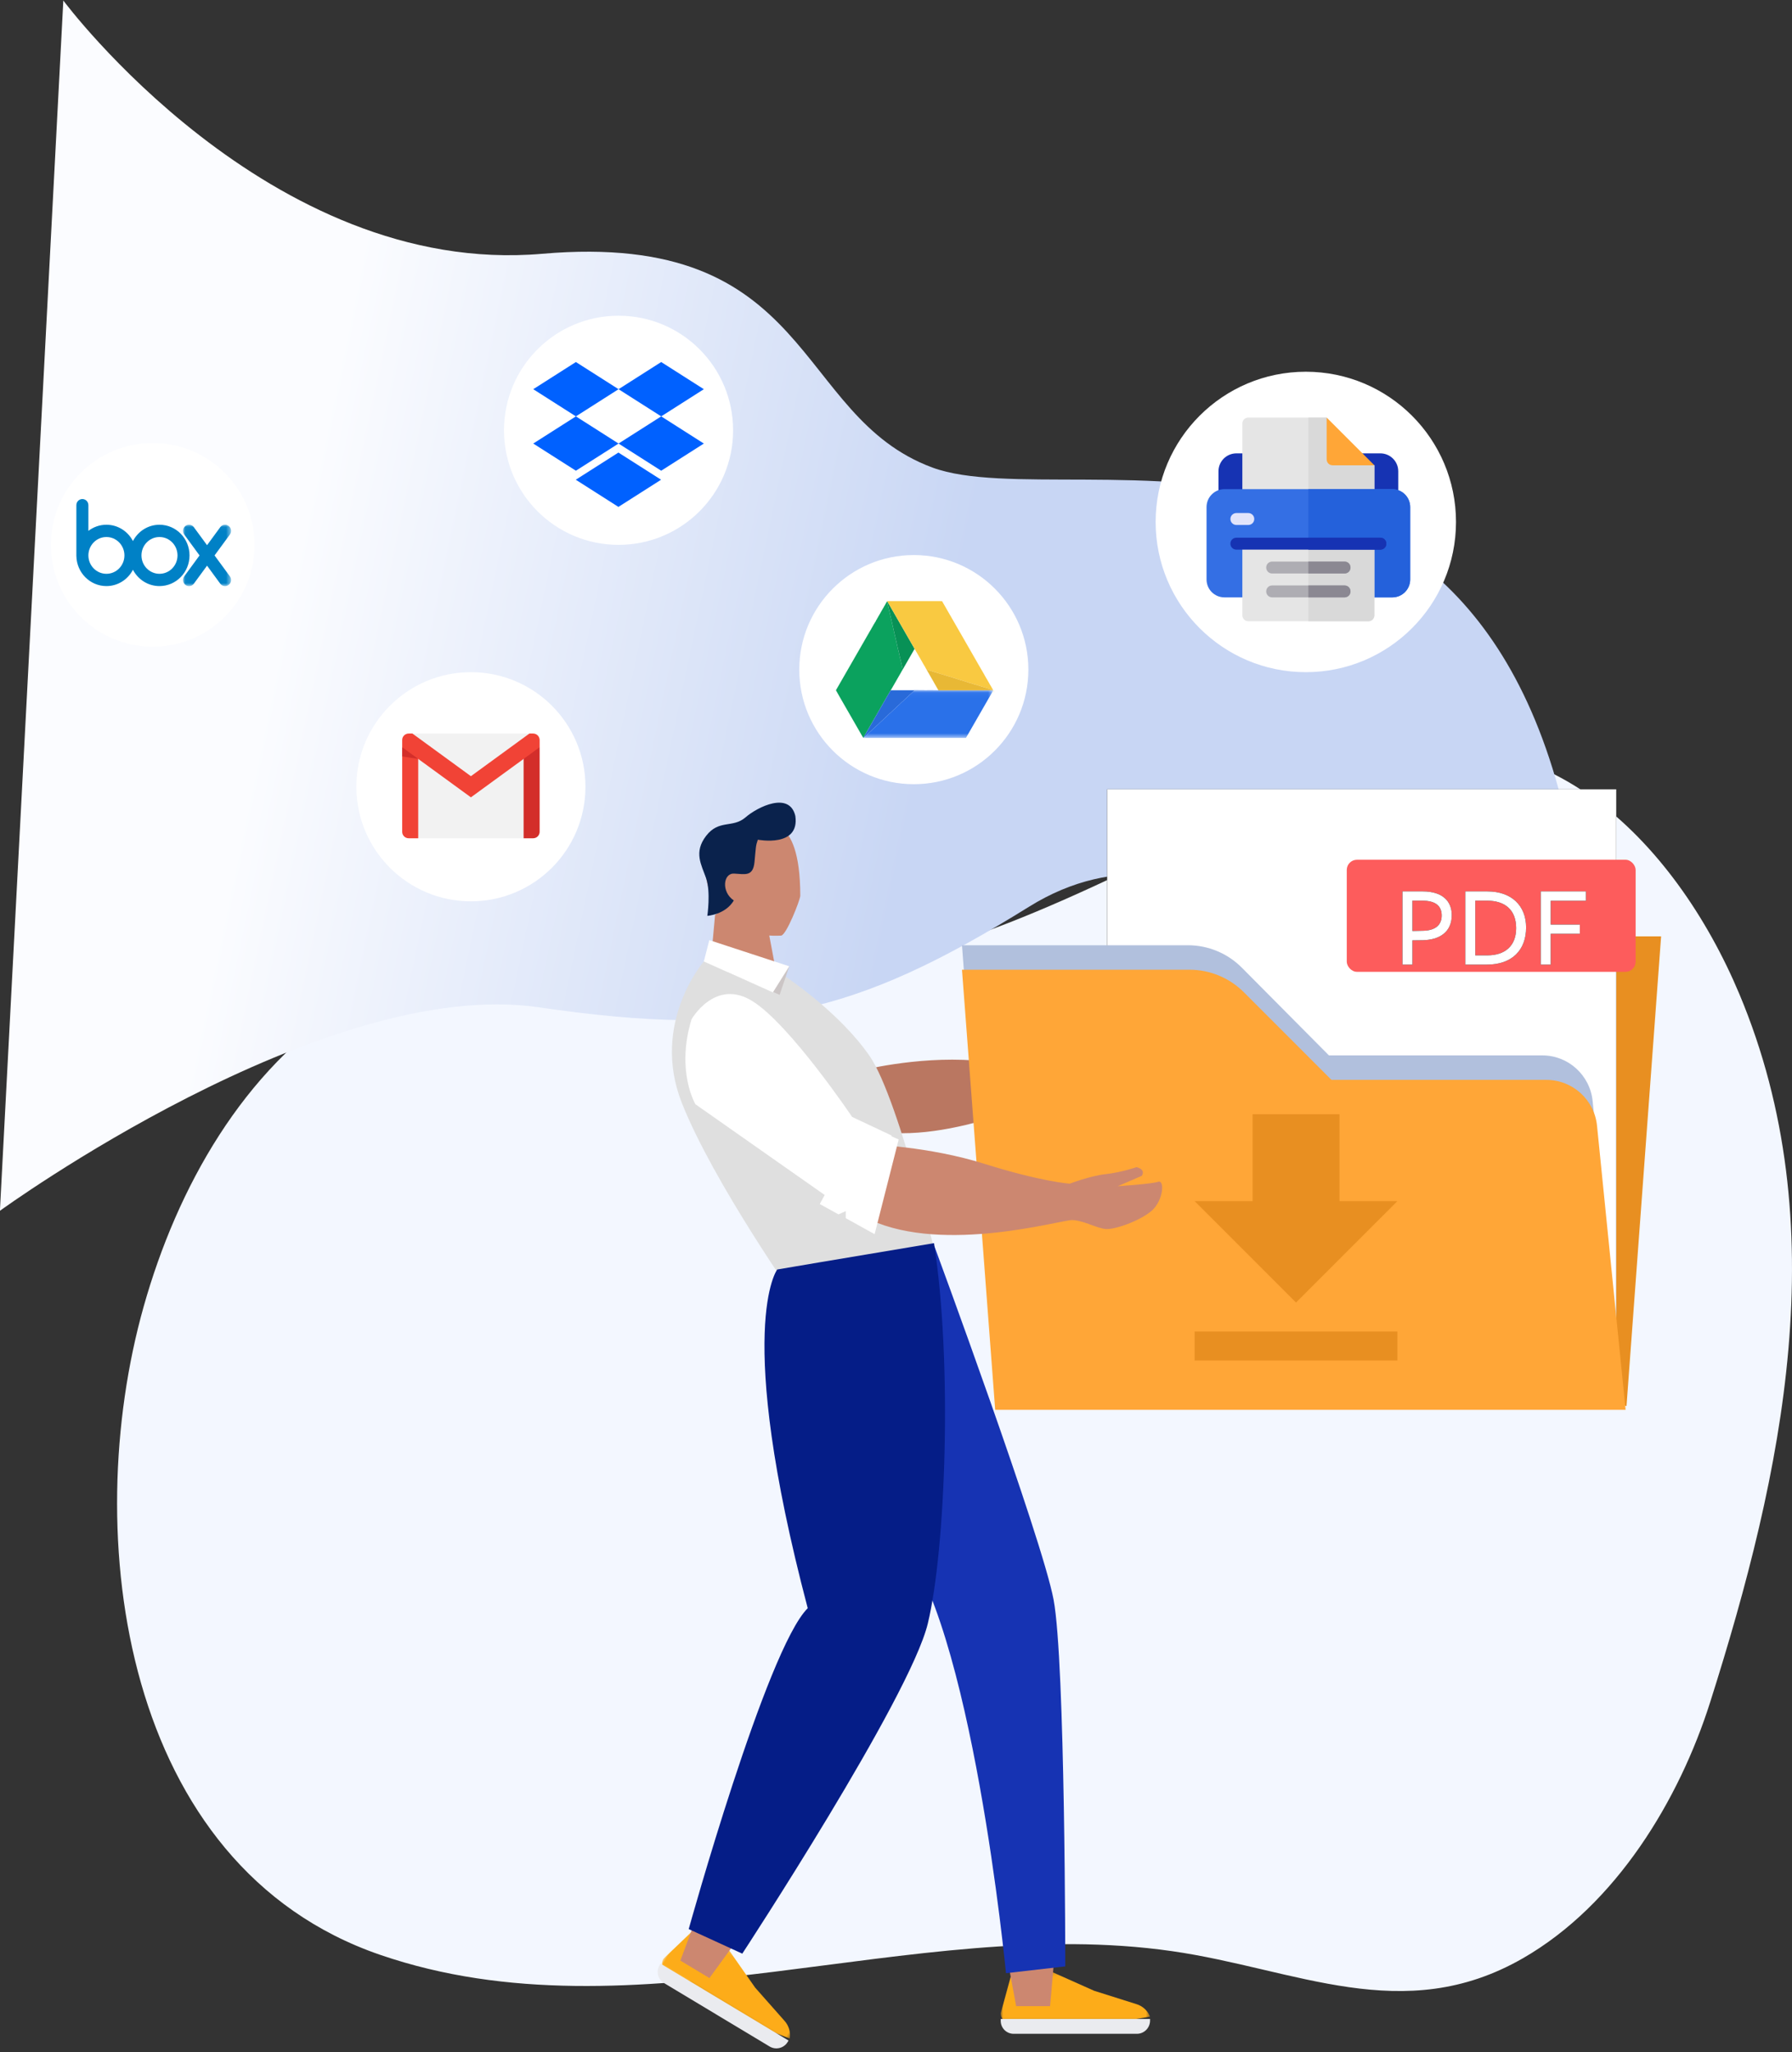 <svg width="352" height="403" viewBox="0 0 352 403" xmlns="http://www.w3.org/2000/svg" xmlns:xlink="http://www.w3.org/1999/xlink" aria-hidden="true"><rect x="0" y="0" width="352" height="403" fill="#333333" stroke="none"/><defs><path d="M11.69,10.7 C11.69,13.943 9.436,15.599 5.848,15.645 L3.962,15.668 L3.962,20.429 L2.007,20.429 L2.007,6.054 L5.986,6.054 C9.919,6.054 11.69,8.009 11.69,10.7 Z M9.712,10.792 C9.712,8.86 8.447,7.871 5.894,7.871 L3.962,7.871 L3.962,13.828 L6.055,13.782 C8.47,13.736 9.712,12.655 9.712,10.792 Z M26.295,13.138 C26.295,17.577 23.535,20.429 18.59,20.429 L14.358,20.429 L14.358,6.054 L18.682,6.054 C23.443,6.054 26.295,8.86 26.295,13.138 Z M24.34,13.276 C24.34,9.734 22.224,7.871 18.59,7.871 L16.313,7.871 L16.313,18.612 L18.682,18.612 C22.109,18.612 24.34,16.795 24.34,13.276 Z M29.17,20.429 L29.17,6.054 L38.048,6.054 L38.048,7.894 L31.125,7.894 L31.125,12.563 L36.852,12.563 L36.852,14.38 L31.125,14.38 L31.125,20.429 L29.17,20.429 Z" id="download-your-PDF-documents_svg__b"/><path id="download-your-PDF-documents_svg__c" d="M0.001 0.208L29.331 0.208 29.331 10.772 0.001 10.772z"/><path id="download-your-PDF-documents_svg__e" d="M0.001 0.208L29.331 0.208 29.331 10.772 0.001 10.772z"/><path id="download-your-PDF-documents_svg__g" d="M1.037 1.23L1.463 1.23 1.463 1.73 1.037 1.73z"/><path id="download-your-PDF-documents_svg__i" d="M1.037 1.072L1.463 1.072 1.463 1.572 1.037 1.572z"/><path id="download-your-PDF-documents_svg__k" d="M1.178 1.118L1.678 1.118 1.678 1.382 1.178 1.382z"/><path id="download-your-PDF-documents_svg__m" d="M0 0.041L25.504 0.041 25.504 9.403 0 9.403z"/><path id="download-your-PDF-documents_svg__o" d="M0.031 0.039L9.467 0.039 9.467 12.102 0.031 12.102z"/><linearGradient x1="16.18%" y1="47.77%" x2="58.229%" y2="52.348%" id="download-your-PDF-documents_svg__a"><stop stop-color="#FBFCFF" offset="0%"/><stop stop-color="#C8D6F4" offset="100%"/></linearGradient></defs><g fill="none" fill-rule="evenodd"><path d="M175.397,188.694 C207.508,181.349 235.886,162.502 268.132,150.33 C302.943,137.191 330.055,165.17 342.658,195.201 C361.723,240.635 351.216,289.237 336.921,334.286 C330.858,353.391 318.505,374.018 300.128,384.57 C276.607,398.077 255.529,386.654 231.195,383.162 C180.074,375.825 125.719,401.075 75.674,383.889 C25.01,366.49 16.558,301.455 29.233,256.534 C35.791,233.297 48.72,210.046 69.658,196.902 C103.011,175.965 139.669,196.864 175.397,188.694" fill="#F3F7FF" transform="translate(-1, 0)"/><path d="M7,8 C7,8 50.183,60.202 103.529,52.745 C156.872,45.287 154.332,81.952 182.275,90.652 C210.217,99.352 297.854,60.789 315,175.773 L273.086,189.463 C273.086,189.463 238.794,152.762 205.771,175.773 C172.749,198.784 153.298,204.53 110.631,200.552 C67.965,196.573 7,246 7,246 L7,8 Z" fill="url(#download-your-PDF-documents_svg__a)" transform="translate(-1, 0) translate(161, 127) rotate(3) translate(-161, -127)"/><g transform="translate(-1, 0) translate(128, 155) translate(90.476, 0)"><path fill="#E88F21" d="M102.015 121.137L108.815 28.881 66.475 28.881 74.988 111.499z"/><path d="M0 111.381L100 111.381 100 0 0 0z" fill="#000"/><path d="M0 111.381L100 111.381 100 0 0 0z" fill="#FFF"/><rect fill="#FD5C5C" x="47.067" y="13.838" width="56.743" height="22.009" rx="2"/><g><g transform="translate(56, 14)"><use fill="#000" xlink:href="#download-your-PDF-documents_svg__b"/><use fill="#FFF" xlink:href="#download-your-PDF-documents_svg__b"/></g></g></g><g transform="translate(-1, 0) translate(128, 155) translate(0, 1.905) translate(0.048, 43.066) translate(69.524, 181.905) translate(0, 4.762)"><mask id="download-your-PDF-documents_svg__d" fill="#fff"><use xlink:href="#download-your-PDF-documents_svg__c"/></mask><path d="M2.088,1.084 L0.001,8.722 C0.001,9.854 0.919,10.772 2.05,10.772 L21.269,10.772 L29.332,9.382 C28.862,8.217 27.896,7.321 26.697,6.944 L18.35,4.309 L9.156,0.207 L8.489,5.212 L2.783,5.212 L2.088,1.084 Z" fill="#FDAC19" mask="url(#download-your-PDF-documents_svg__d)"/></g><path d="M2.538,17.522 L26.736,17.522 C28.169,17.522 29.331,16.361 29.331,14.928 L29.331,14.603 L0,14.603 L0,14.985 C0,16.387 1.135,17.522 2.538,17.522" fill="#EAEBEF" transform="translate(-1, 0) translate(128, 155) translate(0, 1.905) translate(0.048, 43.066) translate(69.524, 181.905)"/><path fill="#CC8770" d="M1.43 3.467L3.03 12.09 9.692 12.09 10.745 0.105z" transform="translate(-1, 0) translate(128, 155) translate(0, 1.905) translate(0.048, 43.066) translate(69.524, 181.905)"/><g transform="translate(-1, 0) translate(128, 155) translate(0, 1.905) translate(0.048, 43.066) translate(18.446, 188.565) rotate(31) translate(-18.446, -188.565) translate(3.446, 179.565) translate(0, 4.762)"><mask id="download-your-PDF-documents_svg__f" fill="#fff"><use xlink:href="#download-your-PDF-documents_svg__e"/></mask><path d="M2.088,1.084 L0.001,8.722 C0.001,9.854 0.919,10.772 2.05,10.772 L21.269,10.772 L29.332,9.382 C28.862,8.217 27.896,7.321 26.697,6.944 L18.35,4.309 L9.156,0.207 L8.489,5.212 L2.783,5.212 L2.088,1.084 Z" fill="#FDAC19" mask="url(#download-your-PDF-documents_svg__f)"/></g><path d="M2.538,17.522 L26.736,17.522 C28.169,17.522 29.331,16.361 29.331,14.928 L29.331,14.603 L0,14.603 L0,14.985 C0,16.387 1.135,17.522 2.538,17.522" fill="#EAEBEF" transform="translate(-1, 0) translate(128, 155) translate(0, 1.905) translate(0.048, 43.066) translate(18.446, 188.565) rotate(31) translate(-18.446, -188.565) translate(3.446, 179.565)"/><path fill="#CC8770" d="M1.43 3.467L3.03 12.09 9.692 12.09 10.745 0.105z" transform="translate(-1, 0) translate(128, 155) translate(0, 1.905) translate(0.048, 43.066) translate(18.446, 188.565) rotate(31) translate(-18.446, -188.565) translate(3.446, 179.565)"/><path d="M98.35,2.603 C97.133,3.341 90.056,5.403 90.056,5.403 L94.17,2.341 C94.668,0.841 92.769,0.924 92.769,0.924 C92.769,0.924 90.052,2.637 87.184,3.655 C84.314,4.674 80.749,7.101 80.749,7.101 C80.749,7.101 76.01,9.116 64.34,8.276 C52.669,7.435 41.62,10.36 41.62,10.36 C41.62,10.36 30.142,19.276 44.016,22.012 C59.748,25.115 80.762,14.401 82.848,13.948 C84.934,13.493 87.8,14.367 89.605,14.151 C91.407,13.936 96.821,10.77 98.496,8.338 C100.172,5.907 99.568,1.866 98.35,2.603" fill="#BA7761" transform="translate(-1, 0) translate(128, 155) translate(0, 1.905) translate(0.048, 43.066)"/><g><path d="M2.181,59.713 C8.387,75.39 25.106,99.059 25.106,99.059 L53.287,94.772 C53.287,94.772 45.023,59.151 39.066,50.492 C33.109,41.835 22.532,34.881 22.532,34.881 L6.49,31.907 C6.49,31.907 -4.024,44.035 2.181,59.713" fill="#DFDFDF" transform="translate(-1, 0) translate(128, 155) translate(0, 1.905) translate(4.762, 0)"/><path fill="#CC8770" d="M19.234 26.224L20.99 35.551 7.877 31.765 8.7 22.767 12.166 20.423z" transform="translate(-1, 0) translate(128, 155) translate(0, 1.905) translate(4.762, 0)"/><path d="M25.434,18.989 C25.434,19.787 22.691,26.78 21.659,26.83 C17.242,27.041 14.279,25.822 14.279,25.822 L7.632,18.268 C7.632,18.268 1.348,0.202 20.866,5.881 C17.811,5.881 25.434,1.799 25.434,18.989 Z" fill="#CC8770" transform="translate(-1, 0) translate(128, 155) translate(0, 1.905) translate(4.762, 0)"/><path d="M17.098,7.994 C17.098,7.994 25.379,9.617 24.464,3.325 C23.319,-1.536 17.084,1.52 14.672,3.611 C12.183,5.769 9.467,3.968 6.95,7.228 C4.433,10.489 6.034,12.939 6.95,15.597 C7.865,18.255 7.178,22.945 7.178,22.945 C7.178,22.945 10.724,22.729 12.382,19.927 C9.895,18.279 10.268,14.537 12.441,14.651 C14.614,14.766 16.159,15.281 16.445,12.362 C16.731,9.446 16.658,9.239 17.098,7.994" fill="#0A224C" transform="translate(-1, 0) translate(128, 155) translate(0, 1.905) translate(4.762, 0)"/><path d="M101.587,28.721 L57.2,28.721 L63.676,115.145 L186.66,115.145 L181.082,59.35 C180.572,54.242 176.302,50.355 171.204,50.355 L129.281,50.355 L112.189,33.144 C109.377,30.312 105.563,28.721 101.587,28.721" fill="#B1C0DD" transform="translate(-1, 0) translate(128, 155) translate(0, 1.905) translate(4.762, 0)"/><path d="M4.072,43.269 C4.072,43.269 8.729,35.083 16.1,39.734 C23.473,44.386 35.617,62.434 35.617,62.434 L43.383,66.093 L35.695,81.598 L4.847,59.951 C4.847,59.951 0.968,53.502 4.072,43.269" fill="#FFF" transform="translate(-1, 0) translate(128, 155) translate(0, 1.905) translate(4.762, 0)"/><path fill="#CBC5C5" d="M23.274 32.856L21.378 38.459 11.094 33.968z" transform="translate(-1, 0) translate(128, 155) translate(0, 1.905) translate(4.762, 0)"/><path fill="#FFF" d="M7.567 27.713L23.275 32.857 20.056 37.978 6.489 31.907z" transform="translate(-1, 0) translate(128, 155) translate(0, 1.905) translate(4.762, 0)"/><path d="M101.894,33.529 L57.2,33.529 L63.721,119.952 L187.556,119.952 L181.939,64.158 C181.425,59.05 177.126,55.162 171.993,55.162 L129.779,55.162 L112.57,37.952 C109.738,35.121 105.898,33.529 101.894,33.529" fill="#FFA637" transform="translate(-1, 0) translate(128, 155) translate(0, 1.905) translate(4.762, 0)"/><path d="M87.809,76.037 L92.518,74.004 C93.349,72.66 91.481,72.303 91.481,72.303 C91.481,72.303 88.442,73.343 85.416,73.673 C82.39,74.002 78.361,75.544 78.361,75.544 C78.361,75.544 72.835,75.173 61.673,71.665 C50.51,68.157 39.07,67.852 39.07,67.852 C39.07,67.852 26.378,76.823 39.249,82.683 C53.842,89.328 76.691,82.652 78.826,82.69 C80.961,82.729 83.548,84.239 85.352,84.444 C87.158,84.651 92.348,82.774 94.538,80.794 C96.729,78.815 97.073,74.742 95.719,75.18 C94.365,75.617 87.809,76.037 87.809,76.037 Z" fill="#CC8770" transform="translate(-1, 0) translate(128, 155) translate(0, 1.905) translate(4.762, 0)"/><path fill="#FFF" d="M37.864 63.814L44.765 66.867 40.038 85.461 34.366 82.316 34.366 80.929 32.948 81.576 29.263 79.54z" transform="translate(-1, 0) translate(128, 155) translate(0, 1.905) translate(4.762, 0)"/><path d="M51.787,87.841 C51.787,87.841 72.906,145.04 75.197,157.261 C77.488,169.484 77.488,229.252 77.488,229.252 L65.84,230.588 C65.84,230.588 59.157,160.89 44.453,144.849 C29.749,128.81 39.844,95.581 39.844,95.581 L51.787,87.841 Z" fill="#1633B3" transform="translate(-1, 0) translate(128, 155) translate(0, 1.905) translate(4.762, 0)"/></g><path d="M25.671,92.398 C25.671,92.398 17.093,103.674 31.661,158.912 C23.56,166.933 8.283,221.927 8.283,221.927 L18.806,226.751 C18.806,226.751 51.727,176.511 55.252,161.912 C58.775,147.31 60.099,110.637 56.469,87.223 C38.264,90.25 25.671,92.398 25.671,92.398" fill="#051D87" transform="translate(-1, 0) translate(128, 155) translate(0, 1.905)"/><g fill="#E88F21" fill-rule="nonzero"><path d="M39.87,17.069 L28.491,17.069 L28.491,0 L11.422,0 L11.422,17.069 L0.043,17.069 L19.957,36.982 L39.87,17.069 Z M0.043,42.672 L0.043,48.361 L39.87,48.361 L39.87,42.672 L0.043,42.672 Z" transform="translate(-1, 0) translate(128, 155) translate(107.619, 63.81)"/></g><g transform="translate(-1, 0) translate(158, 109)"><circle fill="#FFF" cx="22.5" cy="22.5" r="22.5"/><path d="M9.951,1.248 C9.974,1.214 10.02,1.146 10.044,1.112 L10.086,1.105 C10.118,1.49 10.23,1.862 10.315,2.237 C10.679,3.866 11.047,5.493 11.43,7.117 C11.681,8.231 11.961,9.339 12.19,10.457 C12.39,11.149 12.497,11.863 12.69,12.556 C12.815,13.203 13.01,13.833 13.115,14.483 C13.072,14.555 13.03,14.626 12.987,14.697 C12.977,14.714 12.955,14.748 12.945,14.765 L12.929,14.792 C12.926,14.797 12.921,14.807 12.918,14.812 C12.894,14.856 12.847,14.943 12.824,14.986 C12.819,14.994 12.81,15.01 12.806,15.017 L12.763,15.094 C12.757,15.103 12.747,15.121 12.742,15.13 L12.692,15.218 C12.689,15.223 12.684,15.233 12.681,15.237 L12.619,15.347 C12.613,15.356 12.602,15.375 12.597,15.385 C12.591,15.395 12.579,15.415 12.573,15.426 L12.511,15.532 C12.507,15.539 12.497,15.556 12.492,15.564 L12.455,15.628 C12.449,15.639 12.435,15.662 12.429,15.672 C12.405,15.714 12.357,15.798 12.333,15.841 C12.329,15.848 12.32,15.863 12.316,15.871 L12.277,15.935 C12.271,15.947 12.258,15.968 12.251,15.98 C12.229,16.019 12.183,16.098 12.161,16.137 C12.155,16.146 12.145,16.165 12.14,16.174 L12.094,16.256 C12.09,16.264 12.081,16.279 12.077,16.286 L12.031,16.368 C12.026,16.377 12.016,16.394 12.011,16.402 C11.987,16.442 11.94,16.523 11.916,16.564 C11.911,16.573 11.9,16.592 11.895,16.601 L11.852,16.679 C11.847,16.687 11.84,16.701 11.836,16.708 L11.786,16.794 C11.782,16.802 11.773,16.817 11.769,16.824 C11.743,16.868 11.693,16.955 11.668,16.999 C11.664,17.007 11.654,17.022 11.649,17.03 L11.613,17.091 C11.607,17.101 11.594,17.123 11.588,17.134 C11.565,17.174 11.52,17.253 11.497,17.294 C11.493,17.3 11.485,17.315 11.481,17.321 L11.431,17.41 C11.428,17.417 11.42,17.43 11.417,17.436 L11.366,17.526 C11.362,17.532 11.353,17.547 11.349,17.554 C11.325,17.594 11.278,17.673 11.254,17.713 C11.247,17.723 11.235,17.745 11.229,17.756 L11.193,17.823 C11.188,17.831 11.179,17.848 11.175,17.856 L11.113,17.964 C11.108,17.973 11.097,17.992 11.092,18.001 C11.087,18.009 11.077,18.027 11.072,18.035 C10.97,18.208 10.877,18.387 10.764,18.554 C10.12,19.609 9.527,20.697 8.904,21.765 C7.891,23.525 6.88,25.286 5.867,27.046 C5.716,27.32 5.543,27.582 5.412,27.868 C5.405,27.878 5.392,27.898 5.385,27.907 C5.143,27.556 4.955,27.168 4.733,26.804 C3.721,25.043 2.708,23.282 1.696,21.52 C1.133,20.529 0.547,19.55 3.43490305e-05,18.55 C2.168,14.792 4.326,11.028 6.489,7.267 C6.491,7.264 6.495,7.257 6.497,7.253 L6.556,7.151 C6.559,7.147 6.564,7.138 6.567,7.134 L6.627,7.032 C6.632,7.022 6.643,7.003 6.649,6.994 C6.655,6.983 6.667,6.962 6.673,6.951 L6.733,6.844 C6.737,6.837 6.746,6.822 6.75,6.815 L6.795,6.743 C6.803,6.731 6.818,6.708 6.826,6.696 C6.848,6.663 6.892,6.597 6.914,6.564 C6.917,6.553 6.921,6.532 6.924,6.521 L6.976,6.42 C6.979,6.415 6.983,6.407 6.986,6.403 L7.046,6.301 C7.052,6.291 7.064,6.27 7.07,6.26 C7.077,6.248 7.09,6.225 7.098,6.213 L7.148,6.123 C7.154,6.114 7.165,6.095 7.17,6.086 L7.213,6.011 C7.217,6.003 7.227,5.986 7.232,5.977 C7.256,5.937 7.303,5.855 7.327,5.815 C7.332,5.806 7.341,5.789 7.346,5.781 L7.39,5.7 C7.394,5.694 7.401,5.68 7.405,5.674 L7.463,5.572 C7.47,5.56 7.485,5.535 7.493,5.523 L7.533,5.463 C7.541,5.451 7.557,5.428 7.566,5.416 C7.573,5.404 7.588,5.38 7.596,5.367 L7.629,5.304 C7.64,5.281 7.662,5.233 7.673,5.209 L7.706,5.163 C7.712,5.154 7.724,5.138 7.73,5.129 C7.752,5.11 7.797,5.072 7.82,5.052 L7.816,4.981 C7.819,4.973 7.828,4.956 7.832,4.947 L7.883,4.844 C7.888,4.837 7.896,4.822 7.9,4.815 L7.946,4.74 C7.954,4.728 7.97,4.704 7.979,4.692 C7.999,4.658 8.041,4.591 8.062,4.558 C8.068,4.545 8.079,4.522 8.085,4.51 L8.117,4.44 C8.126,4.421 8.147,4.384 8.157,4.366 L8.197,4.308 L8.231,4.262 C8.238,4.25 8.254,4.226 8.261,4.214 L8.29,4.151 C8.297,4.137 8.311,4.109 8.318,4.095 L8.37,3.994 C8.378,3.982 8.393,3.956 8.4,3.943 L8.44,3.884 C8.448,3.872 8.465,3.849 8.474,3.836 C8.482,3.824 8.497,3.799 8.504,3.787 L8.535,3.724 C8.544,3.706 8.561,3.672 8.57,3.654 L8.611,3.586 C8.618,3.574 8.633,3.551 8.641,3.54 C8.662,3.506 8.707,3.438 8.729,3.404 C8.731,3.394 8.737,3.373 8.739,3.363 L8.792,3.262 C8.794,3.258 8.798,3.25 8.801,3.246 L8.861,3.142 C8.867,3.132 8.879,3.112 8.885,3.101 C8.891,3.091 8.903,3.071 8.909,3.061 L8.969,2.955 C8.971,2.95 8.976,2.942 8.979,2.937 L9.036,2.838 C9.039,2.834 9.044,2.825 9.046,2.82 L9.108,2.717 C9.113,2.707 9.124,2.689 9.129,2.679 C9.135,2.669 9.147,2.647 9.154,2.636 L9.212,2.534 C9.215,2.527 9.222,2.514 9.226,2.508 L9.275,2.429 C9.283,2.417 9.299,2.393 9.306,2.382 C9.328,2.348 9.372,2.282 9.394,2.248 C9.396,2.238 9.401,2.217 9.403,2.207 L9.455,2.108 C9.459,2.1 9.468,2.085 9.472,2.077 L9.518,2.005 C9.527,1.994 9.542,1.97 9.551,1.958 C9.572,1.924 9.614,1.856 9.636,1.822 C9.639,1.813 9.644,1.793 9.647,1.783 L9.7,1.683 C9.703,1.678 9.707,1.67 9.71,1.665 L9.772,1.56 C9.776,1.551 9.787,1.533 9.793,1.524 C9.798,1.514 9.809,1.494 9.815,1.484 L9.875,1.376 C9.878,1.372 9.883,1.363 9.885,1.359 L9.943,1.261 C9.945,1.258 9.949,1.251 9.951,1.248" fill="#0BA25E" transform="translate(7.2, 8)"/><path d="M10.086,1.105 C10.215,1.273 10.311,1.463 10.416,1.645 C12.097,4.567 13.776,7.489 15.453,10.412 C14.677,11.771 13.894,13.126 13.115,14.483 C13.01,13.833 12.815,13.203 12.69,12.556 C12.497,11.863 12.39,11.149 12.19,10.457 C11.961,9.339 11.68,8.231 11.429,7.117 C11.047,5.493 10.679,3.866 10.315,2.237 C10.23,1.862 10.118,1.49 10.086,1.105" fill="#089156" transform="translate(7.2, 8)"/><path d="M20.953 1.238C20.981 1.284 21.034 1.382 21.062 1.432 21.034 1.382 20.981 1.284 20.953 1.238M21.444 2.096C21.461 2.125 21.49 2.177 21.507 2.202 21.49 2.177 21.461 2.125 21.444 2.096M22.352 3.677C22.366 3.701 22.398 3.751 22.412 3.779 22.398 3.751 22.366 3.701 22.352 3.677M22.526 3.974C22.555 4.02 22.607 4.115 22.636 4.164 22.607 4.115 22.555 4.02 22.526 3.974M22.774 4.406C22.791 4.431 22.82 4.48 22.834 4.508 22.82 4.48 22.791 4.431 22.774 4.406M23.013 4.824C23.041 4.869 23.094 4.961 23.122 5.007 23.094 4.961 23.041 4.869 23.013 4.824M23.256 5.248C23.285 5.294 23.337 5.389 23.365 5.434 23.337 5.389 23.285 5.294 23.256 5.248" fill="#10985B" transform="translate(7.2, 8)"/><path d="M30.777,18.329 C30.775,18.325 30.771,18.317 30.768,18.312 L30.708,18.208 C30.702,18.198 30.69,18.177 30.684,18.167 C30.678,18.156 30.666,18.135 30.66,18.125 L30.601,18.022 C30.599,18.018 30.594,18.01 30.592,18.006 L30.534,17.905 C30.532,17.9 30.527,17.892 30.525,17.887 L30.464,17.783 C30.458,17.773 30.447,17.754 30.442,17.744 C30.436,17.735 30.425,17.715 30.42,17.705 L30.359,17.599 C30.351,17.587 30.336,17.564 30.329,17.552 L30.288,17.493 C30.278,17.481 30.261,17.458 30.252,17.446 C30.245,17.434 30.231,17.409 30.223,17.397 L30.196,17.334 C30.19,17.321 30.178,17.295 30.172,17.283 C30.132,17.205 30.089,17.129 30.044,17.054 C30.039,17.044 30.028,17.025 30.022,17.015 C30.015,17.004 30.003,16.982 29.996,16.971 L29.94,16.873 C29.937,16.867 29.929,16.854 29.926,16.848 L29.871,16.751 C29.868,16.747 29.862,16.738 29.86,16.733 L29.799,16.629 C29.794,16.619 29.783,16.6 29.778,16.591 C29.772,16.581 29.761,16.561 29.756,16.552 L29.695,16.444 C29.689,16.435 29.678,16.416 29.673,16.406 L29.637,16.346 C29.629,16.335 29.616,16.313 29.609,16.302 C29.583,16.262 29.53,16.183 29.504,16.143 L29.498,16.135 L29.491,16.123 L29.473,16.09 C29.461,16.063 29.437,16.007 29.425,15.98 L29.385,15.916 C29.378,15.904 29.362,15.88 29.355,15.867 C29.342,15.847 29.317,15.807 29.305,15.787 L29.269,15.733 L29.256,15.716 L29.248,15.698 L29.231,15.665 C29.222,15.644 29.205,15.603 29.197,15.581 L29.136,15.473 C29.13,15.463 29.119,15.443 29.114,15.433 C29.108,15.423 29.096,15.403 29.09,15.392 L29.031,15.289 C29.028,15.285 29.023,15.277 29.021,15.273 L28.962,15.171 C28.959,15.166 28.954,15.158 28.952,15.154 L28.893,15.05 C28.887,15.041 28.876,15.022 28.871,15.013 C28.865,15.002 28.853,14.981 28.847,14.971 L28.787,14.865 C28.783,14.86 28.777,14.848 28.774,14.843 L28.726,14.759 C28.721,14.751 28.711,14.735 28.707,14.727 C28.683,14.688 28.634,14.608 28.61,14.568 C28.605,14.56 28.596,14.543 28.591,14.535 C27.548,12.699 26.489,10.871 25.437,9.041 C24.718,7.786 23.997,6.533 23.275,5.28 C23.27,5.272 23.261,5.256 23.256,5.248 C23.183,5.116 23.108,4.985 23.031,4.855 C23.026,4.847 23.017,4.832 23.013,4.824 C22.936,4.69 22.861,4.556 22.784,4.424 C22.782,4.419 22.777,4.411 22.774,4.406 C22.697,4.273 22.621,4.14 22.545,4.006 C22.54,3.998 22.531,3.982 22.526,3.974 C22.471,3.88 22.416,3.787 22.362,3.694 C22.359,3.689 22.354,3.681 22.352,3.677 C22.056,3.154 21.756,2.634 21.455,2.114 C21.452,2.11 21.447,2.101 21.444,2.096 C21.288,1.82 21.129,1.546 20.971,1.271 C20.966,1.263 20.957,1.246 20.953,1.238 C20.918,1.176 20.885,1.115 20.853,1.053 C19.228,1.031 17.601,1.05 15.975,1.044 C14.01,1.047 12.045,1.039 10.081,1.048 L10.083,1.078 L10.086,1.105 C10.215,1.273 10.311,1.463 10.416,1.645 C12.097,4.567 13.776,7.489 15.453,10.412 C15.49,10.475 15.527,10.538 15.565,10.6 C15.57,10.608 15.579,10.625 15.584,10.633 C15.607,10.674 15.654,10.755 15.677,10.796 C15.681,10.803 15.689,10.817 15.693,10.824 L15.743,10.913 C15.746,10.918 15.751,10.929 15.754,10.933 L15.815,11.04 C15.821,11.049 15.831,11.068 15.836,11.077 C15.842,11.087 15.853,11.107 15.859,11.116 L15.917,11.215 C15.92,11.221 15.926,11.232 15.929,11.237 C15.968,11.306 16.007,11.376 16.049,11.444 C16.054,11.454 16.064,11.473 16.07,11.482 C16.093,11.522 16.14,11.603 16.163,11.643 C16.168,11.652 16.179,11.669 16.183,11.678 L16.235,11.766 C16.248,11.786 16.271,11.825 16.283,11.845 L16.3,11.875 C16.302,11.88 16.308,11.89 16.311,11.895 C16.338,11.943 16.391,12.039 16.417,12.087 C16.429,12.103 16.452,12.136 16.464,12.152 L16.479,12.18 C16.482,12.185 16.487,12.195 16.49,12.2 C16.544,12.304 16.6,12.407 16.66,12.508 C16.672,12.525 16.694,12.559 16.705,12.576 L16.722,12.605 C16.724,12.61 16.73,12.62 16.733,12.625 C16.757,12.669 16.805,12.755 16.828,12.799 C16.834,12.808 16.844,12.827 16.849,12.836 L16.888,12.904 C16.894,12.915 16.906,12.937 16.912,12.947 L16.963,13.036 C16.969,13.047 16.981,13.069 16.987,13.08 C16.993,13.089 17.004,13.109 17.009,13.118 L17.071,13.225 C17.073,13.229 17.079,13.238 17.081,13.242 L17.14,13.344 C17.145,13.352 17.154,13.369 17.159,13.377 L17.196,13.44 C17.203,13.451 17.215,13.474 17.222,13.485 C17.248,13.529 17.301,13.618 17.327,13.662 C17.337,13.68 17.358,13.714 17.368,13.732 L17.386,13.76 C17.389,13.765 17.395,13.775 17.398,13.78 C17.425,13.822 17.479,13.908 17.506,13.951 L17.51,13.957 L17.513,13.965 C17.549,14.045 17.588,14.123 17.631,14.2 C17.636,14.209 17.646,14.226 17.651,14.236 C17.657,14.246 17.67,14.267 17.676,14.277 L17.733,14.375 C17.736,14.38 17.742,14.391 17.746,14.397 L17.786,14.468 C18.483,14.726 19.205,14.909 19.909,15.143 C20.666,15.369 21.418,15.612 22.177,15.831 C23.554,16.275 24.944,16.682 26.321,17.128 C27.839,17.549 29.328,18.068 30.841,18.504 L30.842,18.45 L30.777,18.329 Z" fill="#F9C941" transform="translate(7.2, 8)"/><g transform="translate(7.2, 8) translate(29.828, 17.425)"><mask id="download-your-PDF-documents_svg__h" fill="#fff"><use xlink:href="#download-your-PDF-documents_svg__g"/></mask><path fill="#F9C941" mask="url(#download-your-PDF-documents_svg__h)" d="M1.22 1.238L1.037 1.23 1.114 1.519 1.322 1.505z"/></g><path d="M26.321,17.128 C24.944,16.682 23.554,16.275 22.177,15.831 C21.418,15.612 20.666,15.369 19.909,15.143 C19.205,14.909 18.483,14.726 17.786,14.468 C18.564,15.836 19.364,17.192 20.132,18.565 L20.172,18.568 C22.033,18.576 23.893,18.571 25.754,18.57 C27.454,18.561 29.155,18.593 30.854,18.554 L30.841,18.504 C29.328,18.068 27.839,17.549 26.321,17.128" fill="#E8B835" transform="translate(7.2, 8)"/><g transform="translate(7.2, 8) translate(29.828, 17.425)"><mask id="download-your-PDF-documents_svg__j" fill="#fff"><use xlink:href="#download-your-PDF-documents_svg__i"/></mask><path d="M1.041,1.072 L1.037,1.389 L1.22,1.396 C1.175,1.315 1.086,1.153 1.041,1.072" fill="#E8B835" mask="url(#download-your-PDF-documents_svg__j)"/></g><path d="M8.904,21.765 C9.527,20.697 10.12,19.609 10.764,18.554 C13.887,18.565 17.01,18.536 20.132,18.565 L20.172,18.568 C18.593,18.619 17.01,18.555 15.43,18.595 C15.129,18.79 14.928,19.106 14.64,19.319 C14.372,19.515 14.175,19.788 13.919,19.998 C13.56,20.263 13.294,20.631 12.929,20.892 C12.509,21.339 12.023,21.717 11.598,22.162 C11.28,22.407 11.014,22.711 10.718,22.981 C10.392,23.219 10.142,23.541 9.837,23.803 C9.829,23.81 9.814,23.823 9.806,23.83 C9.79,23.843 9.758,23.87 9.741,23.883 C9.734,23.889 9.719,23.901 9.711,23.908 C9.471,24.095 9.287,24.341 9.051,24.532 C9.043,24.539 9.028,24.552 9.021,24.558 C9.013,24.564 8.998,24.577 8.99,24.583 C8.646,24.867 8.37,25.226 8.009,25.49 C7.646,25.852 7.236,26.163 6.89,26.545 C6.38,26.967 5.938,27.464 5.412,27.868 C5.543,27.582 5.716,27.32 5.868,27.046 C6.88,25.286 7.891,23.525 8.904,21.765" fill="#296AD9" transform="translate(7.2, 8)"/><g transform="translate(7.2, 8) translate(4.324, 26.827)"><mask id="download-your-PDF-documents_svg__l" fill="#fff"><use xlink:href="#download-your-PDF-documents_svg__k"/></mask><path d="M1.178,1.343 C1.217,1.287 1.294,1.174 1.333,1.118 L1.323,1.347 L1.178,1.343 Z" fill="#296AD9" mask="url(#download-your-PDF-documents_svg__l)"/></g><g transform="translate(7.2, 8) translate(5.41, 18.511)"><mask id="download-your-PDF-documents_svg__n" fill="#fff"><use xlink:href="#download-your-PDF-documents_svg__m"/></mask><path d="M14.762,0.057 C16.623,0.065 18.483,0.059 20.344,0.059 C22.044,0.05 23.745,0.082 25.444,0.043 L25.48,0.041 L25.504,0.047 L25.504,0.052 C23.71,3.167 21.922,6.286 20.128,9.401 C13.418,9.4 6.709,9.407 0,9.397 L0.002,9.357 C0.528,8.953 0.97,8.456 1.48,8.034 C1.826,7.652 2.236,7.341 2.599,6.979 C2.96,6.715 3.236,6.356 3.58,6.072 C3.588,6.066 3.603,6.053 3.611,6.046 C3.618,6.04 3.633,6.028 3.641,6.021 C3.877,5.83 4.061,5.583 4.301,5.397 C4.309,5.39 4.324,5.378 4.331,5.371 C4.348,5.359 4.38,5.332 4.396,5.319 C4.404,5.312 4.419,5.299 4.427,5.292 C4.732,5.029 4.982,4.707 5.308,4.47 C5.604,4.199 5.87,3.896 6.188,3.651 C6.613,3.205 7.099,2.828 7.52,2.38 C7.884,2.12 8.15,1.752 8.509,1.487 C8.765,1.277 8.962,1.004 9.23,0.807 C9.518,0.595 9.719,0.279 10.02,0.084 C11.6,0.044 13.183,0.108 14.762,0.057" fill="#2A71E9" mask="url(#download-your-PDF-documents_svg__n)"/></g><path d="M9.806 23.961C9.852 23.919 9.94 23.842 9.986 23.803 9.94 23.842 9.852 23.919 9.806 23.961M9.741 24.133C9.836 24.059 10.023 23.904 10.118 23.83 10.023 23.904 9.836 24.059 9.741 24.133M9.711 24.031C9.757 23.992 9.842 23.922 9.888 23.883 9.842 23.922 9.757 23.992 9.711 24.031M9.021 24.68C9.063 24.645 9.152 24.571 9.197 24.532 9.152 24.571 9.063 24.645 9.021 24.68M8.99 24.706C9.036 24.671 9.124 24.597 9.17 24.558 9.124 24.597 9.036 24.671 8.99 24.706" fill="#286EE6" transform="translate(7.2, 8)"/></g><g transform="translate(-1, 0) translate(71, 132)" fill="#FFF"><circle cx="22.5" cy="22.5" r="22.5"/></g><g transform="translate(-1, 0) translate(100, 62)"><circle fill="#FFF" cx="22.5" cy="22.5" r="22.5"/><path d="M30.878,9.096 L22.5,14.431 L30.878,19.767 L22.5,25.103 L30.878,30.439 L39.255,25.103 L30.878,19.767 L39.255,14.431 L30.878,9.096 Z M14.122,9.096 L5.745,14.431 L14.122,19.767 L5.745,25.103 L14.122,30.439 L22.5,25.103 L14.122,19.767 L22.5,14.431 L14.122,9.096 Z M14.098,32.209 L22.475,37.545 L30.853,32.209 L22.475,26.873 L14.098,32.209 Z" fill="#0061FF" fill-rule="nonzero"/></g><g><circle cx="20" cy="20" r="20" fill="#FFF" transform="translate(-1, 0) translate(11, 87)"/><path d="M16.327,14.683 C14.372,14.683 12.788,13.066 12.788,11.071 C12.788,9.076 14.372,7.459 16.327,7.459 C18.282,7.459 19.867,9.076 19.867,11.071 C19.867,13.066 18.282,14.683 16.327,14.683 M5.901,14.683 C3.946,14.683 2.362,13.066 2.362,11.071 C2.362,9.076 3.946,7.459 5.901,7.459 C7.856,7.459 9.441,9.076 9.441,11.071 C9.441,13.066 7.856,14.683 5.901,14.683 M16.327,5.049 C14.068,5.049 12.106,6.345 11.114,8.249 C10.123,6.345 8.161,5.049 5.901,5.049 C4.573,5.049 3.348,5.497 2.362,6.253 L2.362,1.18 L2.361,1.18 C2.347,0.526 1.825,0 1.181,0 C0.537,0 0.014,0.526 0.001,1.18 L0,1.18 L0,11.171 L0.002,11.171 C0.055,14.451 2.675,17.094 5.901,17.094 C8.161,17.094 10.123,15.797 11.114,13.894 C12.106,15.797 14.068,17.094 16.327,17.094 C19.586,17.094 22.228,14.397 22.228,11.071 C22.228,7.745 19.586,5.049 16.327,5.049" fill="#0081C6" fill-rule="nonzero" transform="translate(-1, 0) translate(11, 87) translate(5, 11)"/><g transform="translate(-1, 0) translate(11, 87) translate(5, 11) translate(20.921, 5.005)"><mask id="download-your-PDF-documents_svg__p" fill="#fff"><use xlink:href="#download-your-PDF-documents_svg__o"/></mask><path d="M9.246,10.193 L6.223,6.071 L9.246,1.948 L9.245,1.948 C9.619,1.416 9.51,0.676 8.995,0.281 C8.481,-0.114 7.753,-0.014 7.358,0.501 L7.357,0.501 L4.749,4.059 L2.14,0.501 L2.14,0.501 C1.744,-0.013 1.017,-0.114 0.502,0.281 C-0.013,0.676 -0.121,1.417 0.253,1.948 L0.252,1.948 L3.274,6.071 L0.252,10.193 L0.253,10.194 C-0.121,10.725 -0.013,11.466 0.502,11.86 C1.017,12.255 1.744,12.155 2.14,11.64 L2.14,11.641 L4.749,8.082 L7.357,11.641 L7.358,11.64 C7.753,12.155 8.481,12.255 8.995,11.86 C9.51,11.466 9.619,10.725 9.245,10.194 L9.246,10.193 Z" fill="#0081C6" mask="url(#download-your-PDF-documents_svg__p)"/></g></g><g fill="#FFF"><circle cx="29.5" cy="29.5" r="29.5" transform="translate(-1, 0) translate(228, 73)"/></g><g><g fill="#F2F2F2"><path d="M23.835 3.312L22.111 20.62 1.409 20.62 0.02 3.647 11.76 10.22z" transform="translate(-1, 0) translate(80, 144) translate(1.74, 0)"/><path d="M23.25 0.052L11.76 10.845 0.27 0.052 11.76 0.052z" transform="translate(-1, 0) translate(80, 144) translate(1.74, 0)"/></g><path d="M3.149,5.036 L3.149,20.62 L1.273,20.62 C0.57,20.62 0,20.05 0,19.347 L0,2.74 L2.057,2.797 L3.149,5.036 Z" fill="#F14336" transform="translate(-1, 0) translate(80, 144)"/><path d="M27,2.74 L27,19.347 C27,20.05 26.43,20.62 25.726,20.62 L23.851,20.62 L23.851,5.036 L24.89,2.582 L27,2.74 Z" fill="#D32E2A" transform="translate(-1, 0) translate(80, 144)"/><path d="M27,1.325 L27,2.74 L23.851,5.036 L13.5,12.58 L3.149,5.036 L0,2.74 L0,1.325 C0,0.622 0.57,0.052 1.273,0.052 L2.01,0.052 L13.5,8.427 L24.99,0.052 L25.726,0.052 C26.43,0.052 27,0.622 27,1.325 Z" fill="#F14336" transform="translate(-1, 0) translate(80, 144)"/><path fill="#D32E2A" d="M3.149 5.036L0 4.548 0 2.74z" transform="translate(-1, 0) translate(80, 144)"/></g><g><path d="M8.203 16.406L3.516 16.406C2.868 16.406 2.344 15.882 2.344 15.234L2.344 10.547C2.344 8.608 3.921 7.031 5.859 7.031L8.203 7.031C8.851 7.031 9.375 7.555 9.375 8.203L9.375 15.234C9.375 15.882 8.851 16.406 8.203 16.406zM37.656 15.234C37.656 15.882 37.132 16.406 36.484 16.406L31.797 16.406C31.149 16.406 30.625 15.882 30.625 15.234L28.281 8.203C28.281 7.555 28.805 7.031 29.453 7.031L34.141 7.031C36.079 7.031 37.656 8.608 37.656 10.547L37.656 15.234z" fill="#1633B3" transform="translate(-1, 0) translate(238, 82)"/><path d="M32.969,9.375 L32.969,15.234 C32.969,15.891 32.453,16.406 31.797,16.406 L8.203,16.406 C7.547,16.406 7.031,15.891 7.031,15.234 L7.031,1.172 C7.031,0.516 7.547,0 8.203,0 L23.594,0 L25.938,7.031 L32.969,9.375 Z" fill="#E5E5E5" transform="translate(-1, 0) translate(238, 82)"/><path d="M31.797,16.406 L20,16.406 L20,0 L23.594,0 L25.938,7.031 L32.969,9.375 L32.969,15.234 C32.969,15.891 32.453,16.406 31.797,16.406 Z" fill="#D9D9D9" transform="translate(-1, 0) translate(238, 82)"/><path d="M36.484,14.062 L3.516,14.062 C1.57,14.062 0,15.633 0,17.578 L0,31.797 C0,33.742 1.57,35.312 3.516,35.312 L36.484,35.312 C38.43,35.312 40,33.742 40,31.797 L40,17.578 C40,15.633 38.43,14.062 36.484,14.062 Z" fill="#346FE4" transform="translate(-1, 0) translate(238, 82)"/><path d="M23.594,8.203 C23.594,8.859 24.109,9.375 24.766,9.375 L32.969,9.375 L23.594,0 L23.594,8.203 Z" fill="#FFA637" transform="translate(-1, 0) translate(238, 82)"/><path d="M40,17.578 L40,31.797 C40,33.742 38.43,35.312 36.484,35.312 L20,35.312 L20,14.062 L36.484,14.062 C38.43,14.062 40,15.633 40,17.578 Z" fill="#2461DB" transform="translate(-1, 0) translate(238, 82)"/><path d="M8.203,21.094 L5.859,21.094 C5.212,21.094 4.688,20.57 4.688,19.922 C4.688,19.274 5.212,18.75 5.859,18.75 L8.203,18.75 C8.851,18.75 9.375,19.274 9.375,19.922 C9.375,20.57 8.851,21.094 8.203,21.094 Z" fill="#E1E4FB" transform="translate(-1, 0) translate(238, 82)"/><path d="M32.969,25 L32.969,38.828 C32.969,39.484 32.453,40 31.797,40 L8.203,40 C7.547,40 7.031,39.484 7.031,38.828 L7.031,25 L32.969,25 Z" fill="#E5E5E5" transform="translate(-1, 0) translate(238, 82)"/><path d="M32.969,25 L32.969,38.828 C32.969,39.484 32.453,40 31.797,40 L20,40 L20,25 L32.969,25 Z" fill="#D9D9D9" transform="translate(-1, 0) translate(238, 82)"/><g fill="#AEADB3"><path d="M16.562 1.172C16.562 1.828 16.047 2.344 15.391 2.344L1.172 2.344C.516 2.344 0 1.828 0 1.172 0 .516.516 0 1.172 0L15.391 0C16.047 0 16.562.516 16.562 1.172zM16.562 5.859C16.562 6.516 16.047 7.031 15.391 7.031L1.172 7.031C.516 7.031 0 6.516 0 5.859 0 5.203.516 4.688 1.172 4.688L15.391 4.688C16.047 4.688 16.562 5.203 16.562 5.859z" transform="translate(-1, 0) translate(238, 82) translate(11.719, 28.281)"/></g><g fill="#8B8892"><path d="M8.281 5.859C8.281 6.516 7.766 7.031 7.109 7.031L0 7.031 0 4.688 7.109 4.688C7.766 4.688 8.281 5.203 8.281 5.859zM8.281 1.172C8.281 1.828 7.766 2.344 7.109 2.344L0 2.344 0 0 7.109 0C7.766 0 8.281.516 8.281 1.172z" transform="translate(-1, 0) translate(238, 82) translate(20, 28.281)"/></g><path d="M35.312,24.766 C35.312,25.422 34.797,25.938 34.141,25.938 L5.859,25.938 C5.203,25.938 4.688,25.422 4.688,24.766 C4.688,24.109 5.203,23.594 5.859,23.594 L34.141,23.594 C34.797,23.594 35.312,24.109 35.312,24.766 Z" fill="#1633B3" transform="translate(-1, 0) translate(238, 82)"/><path d="M35.312,24.766 C35.312,25.422 34.797,25.938 34.141,25.938 L20,25.938 L20,23.594 L34.141,23.594 C34.797,23.594 35.312,24.109 35.312,24.766 Z" fill="#1633B3" transform="translate(-1, 0) translate(238, 82)"/></g></g></svg>